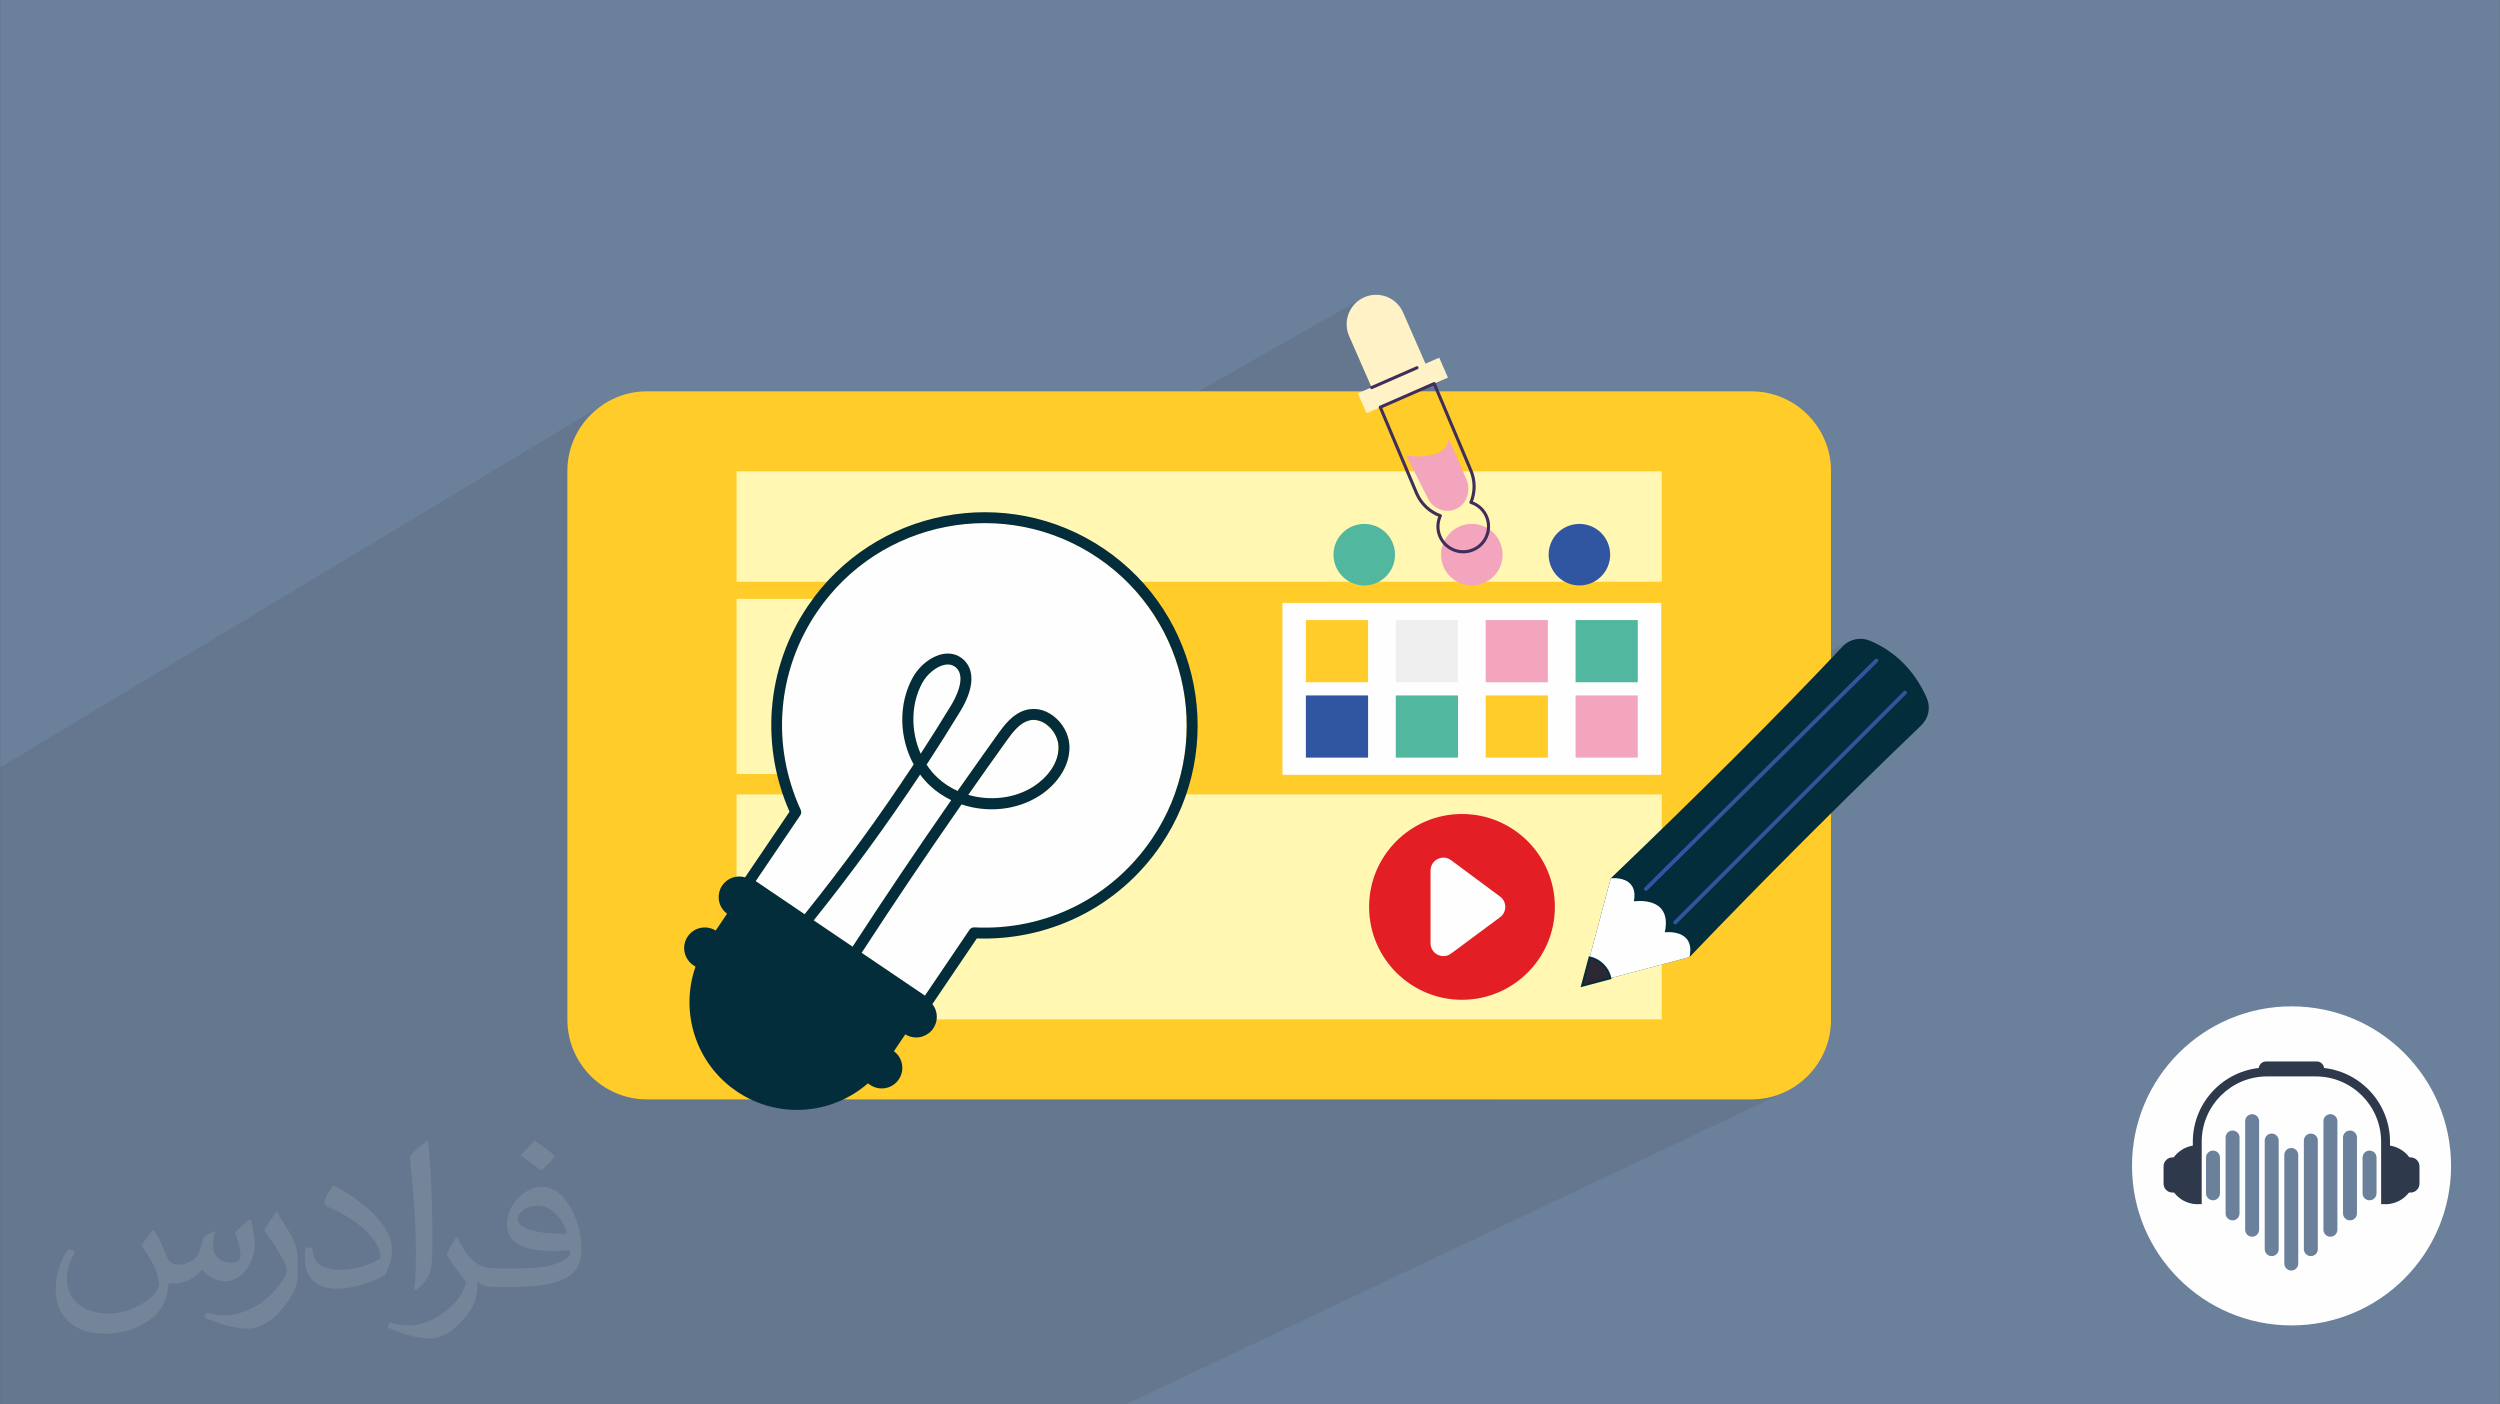 <?xml version="1.0" encoding="UTF-8"?>
<!DOCTYPE svg PUBLIC "-//W3C//DTD SVG 1.0//EN" "http://www.w3.org/TR/2001/REC-SVG-20010904/DTD/svg10.dtd">
<!-- Creator: CorelDRAW -->
<svg xmlns="http://www.w3.org/2000/svg" xml:space="preserve" width="3.708in" height="2.083in" version="1.0" style="shape-rendering:geometricPrecision; text-rendering:geometricPrecision; image-rendering:optimizeQuality; fill-rule:evenodd; clip-rule:evenodd"
viewBox="0 0 3708.33 2083.33"
 xmlns:xlink="http://www.w3.org/1999/xlink"
 xmlns:xodm="http://www.corel.com/coreldraw/odm/2003">
 <rect x="0" y="0" width="3708.33" height="2083.33" fill="#333333" stroke="none"/>
 <defs>
  <style type="text/css">
   <![CDATA[
    .str1 {stroke:#042D3B;stroke-width:3;stroke-miterlimit:10}
    .str0 {stroke:#402E5A;stroke-width:4.64;stroke-linecap:round;stroke-linejoin:round;stroke-miterlimit:10}
    .str2 {stroke:#3056A1;stroke-width:5.7;stroke-linecap:round;stroke-linejoin:round;stroke-miterlimit:10}
    .fil15 {fill:none;fill-rule:nonzero}
    .fil8 {fill:#00A0E3}
    .fil0 {fill:#6B809B}
    .fil7 {fill:#FFF7B2}
    .fil9 {fill:#FEFEFE;fill-rule:nonzero}
    .fil18 {fill:#FEFEFE;fill-rule:nonzero}
    .fil11 {fill:#F3A5BD;fill-rule:nonzero}
    .fil17 {fill:#E31E24;fill-rule:nonzero}
    .fil12 {fill:#EFEFEF;fill-rule:nonzero}
    .fil10 {fill:#51B89F;fill-rule:nonzero}
    .fil20 {fill:#2C2833;fill-rule:nonzero}
    .fil19 {fill:#402E5A;fill-rule:nonzero}
    .fil13 {fill:#3056A1;fill-rule:nonzero}
    .fil16 {fill:#042D3B;fill-rule:nonzero}
    .fil4 {fill:#2E394C;fill-rule:nonzero}
    .fil5 {fill:#6B809B;fill-rule:nonzero}
    .fil3 {fill:#FEFEFE;fill-rule:nonzero}
    .fil6 {fill:#FFCC29;fill-rule:nonzero}
    .fil14 {fill:#FFF2C7;fill-rule:nonzero}
    .fil1 {fill:#2B2A29;fill-opacity:0.102}
    .fil2 {fill:#FEFEFE;fill-opacity:0.102}
   ]]>
  </style>
 </defs>
 <g id="Layer_x0020_1">
  <path class="fil0" d="M-0 0l3708.33 0 0 2083.33 -3708.33 0 0 -2083.33z"/>
  <path class="fil1" d="M1038.81 2083.33l-20.26 0 -27.65 0 -29.87 0 -35.15 0 -17.31 0 -32.72 0 -34.81 0 -8.07 0 -0.01 0 -9.31 0 -3.3 0 -0.36 0 -31.58 0 -53.8 0 -1.44 0 -53.5 0 -51.55 0 -12.15 0 -31.55 0 -12.68 0 -18.56 0 -2.43 0 -14.4 0 -3.31 0 -21.02 0 -40.3 0 -35.09 0 -1.18 0 -27.67 0 -30.36 0 -1.97 0 -7.35 0 -5.34 0 -43.17 0 -0.94 0 -0.94 0 -2.61 0 -25.77 0 -6.94 0 -3.16 0 -32.63 0 -27.81 0 -0.24 0 -4.04 0 -7.52 0 -7.02 0 -1.3 0 -1.13 0 -9.96 0 -13.78 0 -7.57 0 -3.43 0 -15.67 0 -10.17 0 -6.52 0 -0.52 0 -11.43 0 -0.2 0 -13.07 0 -0.35 0 -1.85 0 -0.1 0 -20.68 0 -21.12 0 -11.04 0 -32.49 0 -0.65 0 -1.89 0 -0.76 0 -14.32 0 0 -5.47 0 -12.76 0 -17.1 0 -5.02 0 -10.27 0 -2.89 0 -2.36 0 -3.03 0 -2.26 0 -2.69 0 -5.69 0 -4.12 0 -0.39 0 -10.51 0 -5.64 0 -0.02 0 -3.04 0 -3.84 0 -17.47 0 -0.83 0 -0.68 0 -2.5 0 -0.26 0 -2.3 0 -3.15 0 -2.23 0 -1.46 0 -1.72 0 -0.35 0 -1.74 0 -6.4 0 -1.26 0 -1.24 0 -1.98 0 -1.54 0 -0.24 0 -7.98 0 -1.83 0 -0.67 0 -1.65 0 -9.34 0 -0.09 0 -3.63 0 -1.09 0 -0.48 0 -0.05 0 -7.89 0 -3.5 0 -2.39 0 -1.15 0 -1 0 -1.45 0 -0.43 0 -4.94 0 -3.58 0 -0.39 0 -1.22 0 -0.28 0 -2.07 0 -3.5 0 -2.34 0 -9.26 0 -6.09 0 -6.95 0 -6.02 0 -3.01 0 -5.94 0 -4.22 0 -8.78 0 -41.73 0 -11.54 0 -1.7 0 -7.61 0 -4.91 0 -3.13 0 -2.09 0 -4.04 0 -2.7 0 -1.53 0 -2.12 0 -6.76 0 -15.53 0 -7.09 0 -0.46 0 -2.17 0 -6.37 0 -9.48 0 -64.45 0 -34.09 0 -5.13 0 -10.21 0 -17.22 0 -17.02 0 -31.12 0 -175.08 0 -139.35 0 -62.58 903.44 -543.63 -9.73 5.93 -9.09 6.81 -8.39 7.63 -7.63 8.39 -6.81 9.09 -5.93 9.73 -4.98 10.31 -3.98 10.83 -2.92 11.28 -1.8 11.68 -0.61 12.02 0 147.98 250.97 -147.29 476.42 0 450.76 -256.22 -3.71 2.35 -3.4 2.67 -3.09 2.95 -2.76 3.22 -2.42 3.45 -2.07 3.65 -1.71 3.83 -1.34 3.97 -0.96 4.09 -0.56 4.18 -0.15 4.24 0.26 4.26 0.69 4.26 1.13 4.24 1.58 4.18 33.26 76.02 -19.51 10.91 0.19 0.43 19.51 -10.91 67.2 -29.41 -83.85 46.86 9.01 20.58 20.38 -8.91 80.02 -35.02 20.38 -8.92 -19.56 10.88 53.24 126.2 0.81 1.98 282.76 0 0 163.79 -59.57 31.36 58.7 0 0 200.06 278.72 -142.73 -4.61 2.87 -4.2 3.6 -9.3 9.86 -9.41 9.93 -9.52 10 -9.62 10.06 -9.72 10.12 -9.82 10.19 -9.93 10.25 -10.02 10.31 -10.12 10.37 -0.58 0.59 137.35 -69.93 -142.09 140.78 184.43 -93.12 -340.87 340.87 -14.28 7.06 -1.11 7.54 0.51 -0.06 1.43 -0.11 2.2 -0.09 2.84 0 3.31 0.19 3.65 0.44 3.84 0.79 3.89 1.21 3.78 1.7 3.53 2.29 3.13 2.94 2.59 3.69 1.9 4.5 1.07 5.4 0.08 6.38 -1.05 7.44 0 0 -41.13 20.18 0 66.13 46.47 124.84 86.52 0 12.02 -0.61 11.68 -1.8 11.28 -2.92 10.83 -3.98 -115.43 54.71 41.9 112.56 124.8 294.49 -124.8 -294.49 109.62 294.49 -109.62 -294.49 -46.73 -110.27 -854.03 404.76 -24.62 0 -354.94 0 -88.65 0 -47.95 0 -0.01 0 -49.11 0 -17.7 0 -0.01 0 -34.89 0 -12.89 0zm1484.79 -404.76l-4.35 -10.28 -874.3 415.04 877.62 -416.61 -3.33 1.58 4.35 10.28 4.83 -2.29 41.9 112.56 -46.73 -110.27zm-20.21 -47.69l-48.24 -113.85 -234.24 113.85 282.48 0zm0 0l8.14 0 -46.47 -124.84 0 6.17 -9.92 4.82 48.24 113.85z"/>
  <path class="fil2" d="M228.1 1824.69c7.08,10.73 11.67,21.04 16.15,32.5 3.33,6.67 5.1,18.96 20.73,18.96 4.58,0 11.15,-1.35 16.98,-4.58 6.56,-3.44 11.56,-8.65 14.17,-16.56l6.25 -21.04 15.21 -7.5 1.04 1.04c-2.08,7.92 -2.6,15.52 -2.6,21.46 0,17.6 15.21,24.27 27.29,24.27 7.08,0 13.44,-3.44 13.44,-9.9 0,-8.33 -3.54,-22.5 -8.13,-35.21 7.08,-7.08 14.17,-14.17 22.29,-19.9l1.25 0.63c3.54,15 5.52,29.79 5.52,39.69 0,9.69 -4.27,20.42 -7.81,27.4 -7.29,13.75 -20.21,24.69 -35.83,24.69 -11.87,0 -25.1,-5.94 -34.17,-16.98l-0.52 0c-8.54,10.63 -21.77,20.21 -42.92,20.21l-6.56 0c-1.04,13.96 -4.06,23.85 -8.65,32.71 -12.6,24.58 -50,41.98 -85.21,41.98 -48.96,0 -73.54,-28.23 -73.54,-65.83 0,-23.23 7.6,-44.79 19.27,-60.1l9.58 3.96c-7.29,13.96 -12.19,27.08 -12.19,40 0,35.21 28.65,51.98 61.67,51.98 30.63,0 68.54,-19.48 75.42,-42.08 -2.6,-24.69 -11.87,-36.25 -26.04,-58.75 4.27,-7.5 9.79,-15 16.67,-23.02l1.25 0 0 0 0 0 -0.01 -0.04zm564.68 -132.5c10.31,6.46 20.42,14.06 30.31,22.81 -5.52,7.81 -12.4,14.9 -20.94,21.15 -9.9,-8.02 -19.79,-14.9 -29.9,-22.19 6.87,-7.71 13.65,-15.1 20.52,-21.77l0 0 0 0 0 0 0 0 0 0 0.01 0zm5.31 96.25c-16.67,0 -30.31,10.94 -30.31,19.06 0,17.4 33.33,22.81 73.23,22.6 -5,-20.42 -22.5,-41.67 -42.92,-41.67l0 0.01zm-37.4 93.13c21.67,0 40.63,-0.63 55.1,-4.27 16.15,-4.06 29.79,-12.19 29.79,-17.81 0,-1.46 0,-3.23 -0.52,-4.69 -9.06,0.83 -19.48,0.83 -28.54,0.83 -29.37,0 -51.87,-6.67 -60.73,-23.13 -2.19,-4.58 -3.75,-9.69 -3.75,-15.52 0,-15.94 6.87,-31.46 18.96,-42.19 10.1,-8.85 21.25,-14.37 32.6,-14.37 20.52,0 36.87,16.46 48.33,42.4 6.25,14.17 10.52,30.52 10.52,51.15 0,13.75 -3.75,25.31 -12.29,33.85 -15.94,15.42 -45.31,21.25 -90.31,21.25l-20.42 0 0 0 -5.31 0c-11.15,0 -19.17,-1.98 -25.52,-6.87l-1.04 0c0.31,2.6 0.52,5.1 0.52,7.5 0,10.1 -3.33,23.02 -10.1,33.33 -20,29.69 -41.67,42.6 -60.42,42.6 -18.96,0 -42.19,-7.29 -63.13,-16.77l3.75 -7.29c6.77,2.81 16.15,4.69 29.06,4.69 33.85,0 78.33,-32.5 83.85,-64.27 -1.25,-2.6 -3.54,-6.04 -6.77,-9.69 -9.9,-11.77 -16.15,-21.56 -21.98,-31.87 5,-9.9 9.58,-17.81 13.85,-25l1.77 -0.21c14.48,29.48 27.6,46.35 56.87,46.35l4.58 0 0 0 21.25 0 0 0 0 0 0 0 0 0 0 0 0.04 0zm-146.67 31.15c2.5,-13.54 2.71,-28.75 2.71,-42.92l0 -21.04c0,-39.27 -5,-96.35 -9.06,-133.54 7.08,-7.6 16.98,-16.56 24.79,-22.6l2.29 0.63c5.31,46.77 6.56,100.94 6.56,151.04 0,13.13 -0.52,25.94 -1.77,35.31 -0.73,11.87 -7.6,20.83 -22.29,34.58l-3.23 -1.46zm-150.94 -61.98c0.73,18.44 9.79,32.92 41.46,32.92 19.69,0 36.35,-5.1 54.79,-13.85 3.33,-1.46 5.1,-3.44 5.1,-5.1 0,-11.56 -8.85,-26.87 -23.75,-40.83 -14.48,-13.13 -33.65,-24.69 -51.56,-32.4 -6.15,-2.6 -8.13,-5.31 -8.13,-7.92 0,-5.31 7.08,-16.46 12.92,-24.48l1.98 -0.21c20.52,10.73 43.44,26.67 60.42,44.37 15.42,16.35 25,32.92 25,50.94 0,13.33 -4.06,25.83 -10.63,37.5 -22.5,11.35 -46.46,20 -70.21,20 -28.85,0 -48.54,-13.54 -48.54,-45.31 0,-3.44 0,-8.75 1.25,-15.63l9.9 0 0 0 0 0 0 0 0 0 0 0 -0.01 0zm-52.19 -52.4l17.92 28.96c6.56,10.73 12.71,22.4 12.71,40.83l0 23.54c0,19.06 -12.19,39.48 -31.87,59.69 -15.42,13.65 -29.06,19.48 -41.67,19.48 -18.75,0 -40.21,-5.83 -65,-16.46l2.81 -7.29c7.81,2.08 16.87,3.85 28.02,3.85 35.63,-0.21 72.08,-26.25 88.75,-58.02 1.98,-3.65 2.71,-7.08 2.71,-9.48 0,-3.65 -1.98,-7.71 -3.54,-11.35 -9.06,-17.08 -19.17,-32.71 -30.31,-47.19 5.83,-9.17 11.67,-18.02 18.02,-26.77l1.46 0.21 0 0 0 0 0 0 0 0 0 0 -0.01 0z"/>
  <g id="_2154358111552">
   <path class="fil3" d="M3635.85 1729.51c0,130.7 -105.95,236.65 -236.65,236.65 -130.7,0 -236.65,-105.95 -236.65,-236.65 0,-130.7 105.95,-236.65 236.65,-236.65 130.7,0 236.65,105.95 236.65,236.65z"/>
   <path class="fil4" d="M3259.69 1786.29c-24.12,0 -43.67,-19.55 -43.67,-43.67 0,-24.11 19.55,-43.67 43.67,-43.67l0 87.33z"/>
   <path class="fil4" d="M3223.44 1769.09l-0.87 0c-7.25,0 -13.18,-5.93 -13.18,-13.18l0 -25.81c0,-7.25 5.93,-13.18 13.18,-13.18l0.87 0c7.25,0 13.18,5.93 13.18,13.18l0 25.81c0,7.25 -5.93,13.18 -13.18,13.18z"/>
   <path class="fil4" d="M3538.71 1786.29c24.12,0 43.67,-19.55 43.67,-43.67 0,-24.11 -19.55,-43.67 -43.67,-43.67l0 87.33z"/>
   <path class="fil4" d="M3574.96 1769.09l0.87 0c7.25,0 13.18,-5.93 13.18,-13.18l0 -25.81c0,-7.25 -5.93,-13.18 -13.18,-13.18l-0.87 0c-7.25,0 -13.18,5.93 -13.18,13.18l0 25.81c0,7.25 5.93,13.18 13.18,13.18z"/>
   <path class="fil4" d="M3545.3 1785.8l-5.43 0.49 -7.75 0 0 -92.55c0,-53.45 -43.49,-96.94 -96.94,-96.94l-72.28 0c-53.46,0 -96.95,43.49 -96.95,96.94l0 92.55 -6.72 0 -6.45 -0.54 0 -92c0,-60.72 49.4,-110.12 110.13,-110.12l72.28 0c60.72,0 110.13,49.4 110.13,110.12l0 92.06z"/>
   <path class="fil4" d="M3447.55 1591.51l-97.03 0 0 -5.95c0,-6.06 4.92,-10.98 10.98,-10.98l75.06 0c6.06,0 10.98,4.92 10.98,10.98l0 5.95z"/>
   <path class="fil5" d="M3398.83 1884.72l0 0c-5.72,0 -10.35,-4.63 -10.35,-10.35l0 -161.08c0,-5.72 4.63,-10.35 10.35,-10.35l0 0c5.72,0 10.35,4.63 10.35,10.35l0 161.08c0,5.72 -4.63,10.35 -10.35,10.35z"/>
   <path class="fil5" d="M3369.8 1863.37l0 0c-5.72,0 -10.35,-4.63 -10.35,-10.35l0 -161.08c0,-5.72 4.63,-10.35 10.35,-10.35l0 0c5.72,0 10.35,4.63 10.35,10.35l0 161.08c0,5.72 -4.64,10.35 -10.35,10.35z"/>
   <path class="fil5" d="M3340.77 1834.59l0 0c-5.72,0 -10.35,-4.64 -10.35,-10.35l0 -161.08c0,-5.72 4.63,-10.35 10.35,-10.35l0 0c5.72,0 10.35,4.63 10.35,10.35l0 161.08c0,5.71 -4.63,10.35 -10.35,10.35z"/>
   <path class="fil5" d="M3311.74 1810.33l0 0c-5.72,0 -10.35,-4.63 -10.35,-10.35l0 -112.56c0,-5.72 4.63,-10.35 10.35,-10.35l0 0c5.72,0 10.35,4.63 10.35,10.35l0 112.56c0,5.72 -4.63,10.35 -10.35,10.35z"/>
   <path class="fil5" d="M3282.71 1780.57l0 0c-5.72,0 -10.35,-4.63 -10.35,-10.35l0 -53.05c0,-5.72 4.63,-10.35 10.35,-10.35l0 0c5.72,0 10.35,4.63 10.35,10.35l0 53.05c0,5.72 -4.63,10.35 -10.35,10.35z"/>
   <path class="fil5" d="M3427.86 1863.37l0 0c5.71,0 10.35,-4.63 10.35,-10.35l0 -161.08c0,-5.72 -4.64,-10.35 -10.35,-10.35l0 0c-5.72,0 -10.35,4.63 -10.35,10.35l0 161.08c0,5.72 4.64,10.35 10.35,10.35z"/>
   <path class="fil5" d="M3456.89 1834.59l0 0c5.71,0 10.35,-4.64 10.35,-10.35l0 -161.08c0,-5.72 -4.63,-10.35 -10.35,-10.35l0 0c-5.72,0 -10.35,4.63 -10.35,10.35l0 161.08c0,5.71 4.63,10.35 10.35,10.35z"/>
   <path class="fil5" d="M3485.93 1810.33l0 0c5.72,0 10.35,-4.63 10.35,-10.35l0 -112.56c0,-5.72 -4.63,-10.35 -10.35,-10.35l0 0c-5.72,0 -10.35,4.63 -10.35,10.35l0 112.56c0,5.72 4.63,10.35 10.35,10.35z"/>
   <path class="fil5" d="M3514.95 1780.57l0 0c5.72,0 10.35,-4.63 10.35,-10.35l0 -53.05c0,-5.72 -4.63,-10.35 -10.35,-10.35l0 0c-5.72,0 -10.35,4.63 -10.35,10.35l0 53.05c0,5.72 4.64,10.35 10.35,10.35z"/>
  </g>
  <g id="_2764236831792">
   <path class="fil6" d="M2598.06 1630.88l-1638.5 0c-64.89,0 -117.98,-53.09 -117.98,-117.98l0 -814.4c0,-64.89 53.09,-117.98 117.98,-117.98l1638.5 0c64.89,0 117.98,53.09 117.98,117.98l0 814.4c0,64.89 -53.09,117.98 -117.98,117.98z"/>
   <rect class="fil7" x="1092.55" y="699.2" width="1372.52" height="163.79"/>
   <rect class="fil7" x="1092.55" y="888.36" width="364.07" height="259.85"/>
   <rect class="fil7" x="1092.55" y="1178.44" width="1372.52" height="333.77"/>
   <g>
    <rect class="fil8" x="1953.23" y="976.48" width="381.94" height="171.83"/>
    <path class="fil9" d="M1902.28 1149.38l561.93 0 0 -255.03 -561.93 0 0 255.03z"/>
    <path class="fil10" d="M2337.14 1012.09l92.27 0 0 -92.27 -92.27 0 0 92.27z"/>
    <path class="fil11" d="M2337.14 1123.9l92.27 0 0 -92.27 -92.27 0 0 92.27z"/>
    <path class="fil11" d="M2203.78 1012.09l92.27 0 0 -92.27 -92.27 0 0 92.27z"/>
    <path class="fil6" d="M2203.78 1123.9l92.27 0 0 -92.27 -92.27 0 0 92.27z"/>
    <path class="fil12" d="M2070.43 1012.09l92.27 0 0 -92.27 -92.27 0 0 92.27z"/>
    <path class="fil10" d="M2070.43 1123.9l92.27 0 0 -92.27 -92.27 0 0 92.27z"/>
    <path class="fil6" d="M1937.07 1012.09l92.27 0 0 -92.27 -92.27 0 0 92.27z"/>
    <path class="fil13" d="M1937.07 1123.9l92.27 0 0 -92.27 -92.27 0 0 92.27z"/>
    <path class="fil10" d="M2069.31 822.83c0,-25.21 -20.44,-45.65 -45.65,-45.65 -25.21,0 -45.65,20.44 -45.65,45.65 0,25.21 20.44,45.65 45.65,45.65 25.21,0 45.65,-20.44 45.65,-45.65z"/>
    <path class="fil11" d="M2228.89 822.83c0,-25.21 -20.44,-45.65 -45.65,-45.65 -25.21,0 -45.65,20.44 -45.65,45.65 0,25.21 20.44,45.65 45.65,45.65 25.21,0 45.65,-20.44 45.65,-45.65z"/>
    <path class="fil13" d="M2388.46 822.83c0,-25.21 -20.44,-45.65 -45.65,-45.65 -25.21,0 -45.65,20.44 -45.65,45.65 0,25.21 20.44,45.65 45.65,45.65 25.21,0 45.65,-20.44 45.65,-45.65z"/>
    <path class="fil14" d="M2034.48 574.52l-33.26 -76.02c-9.67,-22.1 0.41,-47.85 22.5,-57.52 22.1,-9.67 47.85,0.41 57.52,22.5l33.26 76.02 20.38 -8.92 12.93 29.55 -120.78 52.85 -12.93 -29.55 20.38 -8.91z"/>
    <path class="fil15 str0" d="M2047.41 604.07l80.02 -35.02 54.07 128.17c6.69,15.28 6.83,32.65 0.38,48.04l0 0c10.74,3.43 19.91,11.62 24.04,23.31 5.94,16.84 -1.09,35.99 -16.58,44.89 -19.74,11.36 -44.37,2.85 -53.25,-17.42 -4.5,-10.29 -3.99,-21.48 0.41,-30.93l0 0c-15.67,-5.71 -28.33,-17.59 -35.02,-32.87l-54.07 -128.17z"/>
    <path class="fil15 str0" d="M2101.87 545.54l-67.2 29.41"/>
    <path class="fil11" d="M2149.15 651.35l25.83 59.07c6.51,14.88 2.66,33.13 -10.82,42.2 -0.09,0.06 -0.17,0.11 -0.26,0.17 -15.71,10.39 -37.15,3.69 -45.66,-13.12l-32.23 -63.68c0,0 59.31,9.08 63.14,-24.63z"/>
   </g>
   <path class="fil9" d="M1264.64 1404.33c47.48,-72.94 96.42,-145.65 146.31,-217.36 -11.18,-5.39 -21.6,-12.37 -30.81,-20.9 -5.66,-5.24 -10.78,-10.98 -15.33,-17.12 -49.28,74.45 -102.13,146.84 -157.84,216.35l57.67 39.04z"/>
   <path class="fil9" d="M1417.75 990.04c-0.55,-0.47 -1.12,-0.91 -1.71,-1.3 -4.09,-2.77 -8.95,-3.65 -14.51,-2.62 -12.18,2.24 -26.3,13.59 -33.59,26.99 -17.19,31.61 -17.09,71.93 -2.31,105.03 15.38,-23.69 30.4,-47.58 45.04,-71.63 5.87,-9.64 23.72,-42.2 7.07,-56.46z"/>
   <path class="fil9" d="M1187.04 1209.41l-66.1 97.67 72.56 49.11c57.2,-71.3 111.37,-145.66 161.76,-222.17 -21.43,-39.12 -23.09,-89.02 -1.54,-128.65 9.72,-17.89 27.76,-32.02 44.89,-35.18 11.22,-2.07 21.5,0.52 29.68,7.55 18.06,15.46 16.68,43.59 -3.77,77.18 -16.24,26.68 -32.93,53.15 -50.08,79.38 4.75,7.28 10.33,13.98 16.7,19.88 8.6,7.96 18.55,14.37 29.28,19.19 19.72,-28.22 39.57,-56.28 59.54,-84.12 8.76,-12.22 21.98,-30.68 42.07,-36.07 13.36,-3.59 27.53,-0.58 39.89,8.57 14.38,10.6 23.7,27.72 24.35,44.68 1.24,32.51 -21.85,59.35 -43.87,73.62 -34.12,22.11 -78,26.07 -116.09,13.2 -50.55,72.61 -100.16,146.28 -148.25,220.17l93.88 63.54 66.1 -97.67c1.59,-2.34 4.28,-3.69 7.11,-3.55 105.8,5.26 204.37,-43.92 263.67,-131.54 92.75,-137.03 56.72,-323.96 -80.31,-416.7 -137.03,-92.74 -323.96,-56.71 -416.7,80.31 -59.3,87.61 -68.31,197.41 -24.12,293.68 1.18,2.57 0.93,5.57 -0.65,7.92z"/>
   <path class="fil9" d="M1570.08 1107.04c-0.45,-11.97 -7.43,-24.63 -17.78,-32.25 -0.45,-0.33 -0.9,-0.66 -1.35,-0.96 -7.96,-5.39 -16.68,-7.17 -24.72,-5.01 -13.39,3.6 -23.3,16.18 -33.12,29.87 -19.09,26.63 -38.09,53.46 -56.96,80.44 32.5,9.4 69.3,5.54 97.43,-12.68 18.28,-11.85 37.48,-33.68 36.5,-59.41z"/>
   <path class="fil16" d="M1365.64 1118.13c-14.78,-33.09 -14.89,-73.42 2.31,-105.03 7.28,-13.4 21.41,-24.74 33.59,-26.99 5.56,-1.03 10.42,-0.15 14.51,2.62 0.59,0.39 1.16,0.83 1.71,1.3 16.65,14.26 -1.2,46.82 -7.07,56.46 -14.64,24.06 -29.66,47.94 -45.04,71.63zm70.52 61c18.87,-26.98 37.87,-53.81 56.96,-80.44 9.81,-13.69 19.73,-26.27 33.12,-29.87 8.04,-2.16 16.75,-0.38 24.72,5.01 0.46,0.3 0.91,0.63 1.35,0.96 10.34,7.62 17.33,20.28 17.78,32.25 0.98,25.73 -18.21,47.56 -36.5,59.41 -28.12,18.22 -64.93,22.08 -97.43,12.68zm-224.35 -271.32c92.74,-137.02 279.67,-173.05 416.7,-80.31 137.03,92.74 173.06,279.67 80.31,416.7 -59.3,87.62 -157.87,136.8 -263.67,131.54 -2.83,-0.14 -5.52,1.21 -7.11,3.55l-66.1 97.67 -93.88 -63.54c48.09,-73.89 97.7,-147.56 148.25,-220.17 38.09,12.87 81.97,8.91 116.09,-13.2 22.02,-14.27 45.11,-41.11 43.87,-73.62 -0.65,-16.96 -9.97,-34.08 -24.35,-44.68 -12.36,-9.15 -26.53,-12.16 -39.89,-8.57 -20.09,5.39 -33.31,23.85 -42.07,36.07 -19.96,27.84 -39.82,55.9 -59.54,84.12 -10.74,-4.81 -20.69,-11.23 -29.28,-19.19 -6.37,-5.9 -11.95,-12.6 -16.7,-19.88 17.15,-26.23 33.84,-52.7 50.08,-79.38 20.45,-33.59 21.82,-61.72 3.77,-77.18 -8.18,-7.03 -18.45,-9.62 -29.68,-7.55 -17.12,3.15 -35.17,17.29 -44.89,35.18 -21.56,39.63 -19.89,89.52 1.54,128.65 -50.38,76.51 -104.56,150.87 -161.76,222.17l-72.56 -49.11 66.1 -97.67c1.59,-2.35 1.83,-5.35 0.65,-7.92 -44.2,-96.28 -35.18,-206.07 24.12,-293.68zm152.99 241.14c4.56,6.14 9.67,11.88 15.33,17.12 9.21,8.53 19.63,15.51 30.81,20.9 -49.89,71.71 -98.83,144.43 -146.31,217.36l-57.67 -39.04c55.71,-69.5 108.56,-141.89 157.84,-216.35zm3.43 388.62c6.35,-2 12.09,-6.06 16.11,-12 7.66,-11.31 6.71,-25.91 -1.32,-36.09l65.89 -97.36c51.82,1.81 103.68,-9.18 150.29,-31.9 49.47,-24.12 92.01,-61.09 123.03,-106.93 97.75,-144.42 59.78,-341.44 -84.65,-439.19 -144.43,-97.75 -341.45,-59.78 -439.19,84.65 -31.02,45.84 -49.54,99.07 -53.54,153.96 -3.78,51.72 5.29,103.95 26.24,151.38l-65.9 97.37c-12.43,-3.68 -26.33,0.88 -33.99,12.19 -4.03,5.94 -5.67,12.79 -5.16,19.42 0.66,8.62 4.96,16.88 12.41,22.35l-16.94 25.04c-13.88,-8.65 -32.23,-4.87 -41.48,8.8 -9.47,13.98 -5.8,33 8.19,42.46l3.4 2.3c-23.44,66.76 -0.17,143.48 61.2,185.01l0 0c61.36,41.53 141.23,34.63 194.5,-11.95l3.39 2.3c13.98,9.47 33,5.8 42.46,-8.19 9.25,-13.66 5.94,-32.1 -7.25,-41.77l16.94 -25.04c7.85,4.89 17.12,5.8 25.36,3.21z"/>
   <g>
    <path class="fil17" d="M2306.42 1345.32c0,76.11 -61.69,137.8 -137.79,137.8 -76.11,0 -137.8,-61.69 -137.8,-137.8 0,-76.1 61.69,-137.8 137.8,-137.8 76.1,0 137.79,61.7 137.79,137.8z"/>
    <path class="fil18" d="M2225.13 1329.98l-72.67 -53.92c-12.61,-9.35 -30.48,-0.35 -30.48,15.35l0 107.81c0,15.69 17.88,24.69 30.48,15.34l72.67 -53.91c10.3,-7.64 10.3,-23.05 0,-30.68z"/>
   </g>
   <g>
    <path class="fil19" d="M2430.94 1305.85l-19.31 0 0 -19.32 19.31 0 0 19.32z"/>
    <path class="fil16" d="M2389.35 1302.89l-42.64 159.48 159.48 -42.64c113.34,-118.1 228.13,-232.84 344.3,-344.3 10.53,-10.53 13.6,-26.48 7.56,-40.09 -18.3,-41.21 -46.76,-68.71 -83.72,-84.69 -13.72,-5.93 -29.67,-3.09 -40.24,7.49 -98.67,104.85 -215.68,221.06 -344.76,344.75z"/>
    <path class="fil3" d="M2389.36 1302.89l-31.38 117.33 -11.27 42.17 42.12 -11.27 117.37 -31.38c8.86,-42.63 -36.71,-36.71 -36.71,-36.71 11.74,-55.15 -45.89,-45.9 -45.89,-45.9 7.4,-39.35 -34.23,-34.23 -34.23,-34.23z"/>
    <path class="fil20 str1" d="M2357.98 1420.22l-11.27 42.17 42.12 -11.27c-1.6,-7.31 -5.24,-14.24 -10.93,-19.93 -5.68,-5.68 -12.61,-9.32 -19.92,-10.97z"/>
    <path class="fil15 str2" d="M2484.88 1368.42l340.87 -340.87"/>
    <path class="fil15 str2" d="M2441.46 1318.68l341.96 -338.8"/>
   </g>
  </g>
 </g>
</svg>
